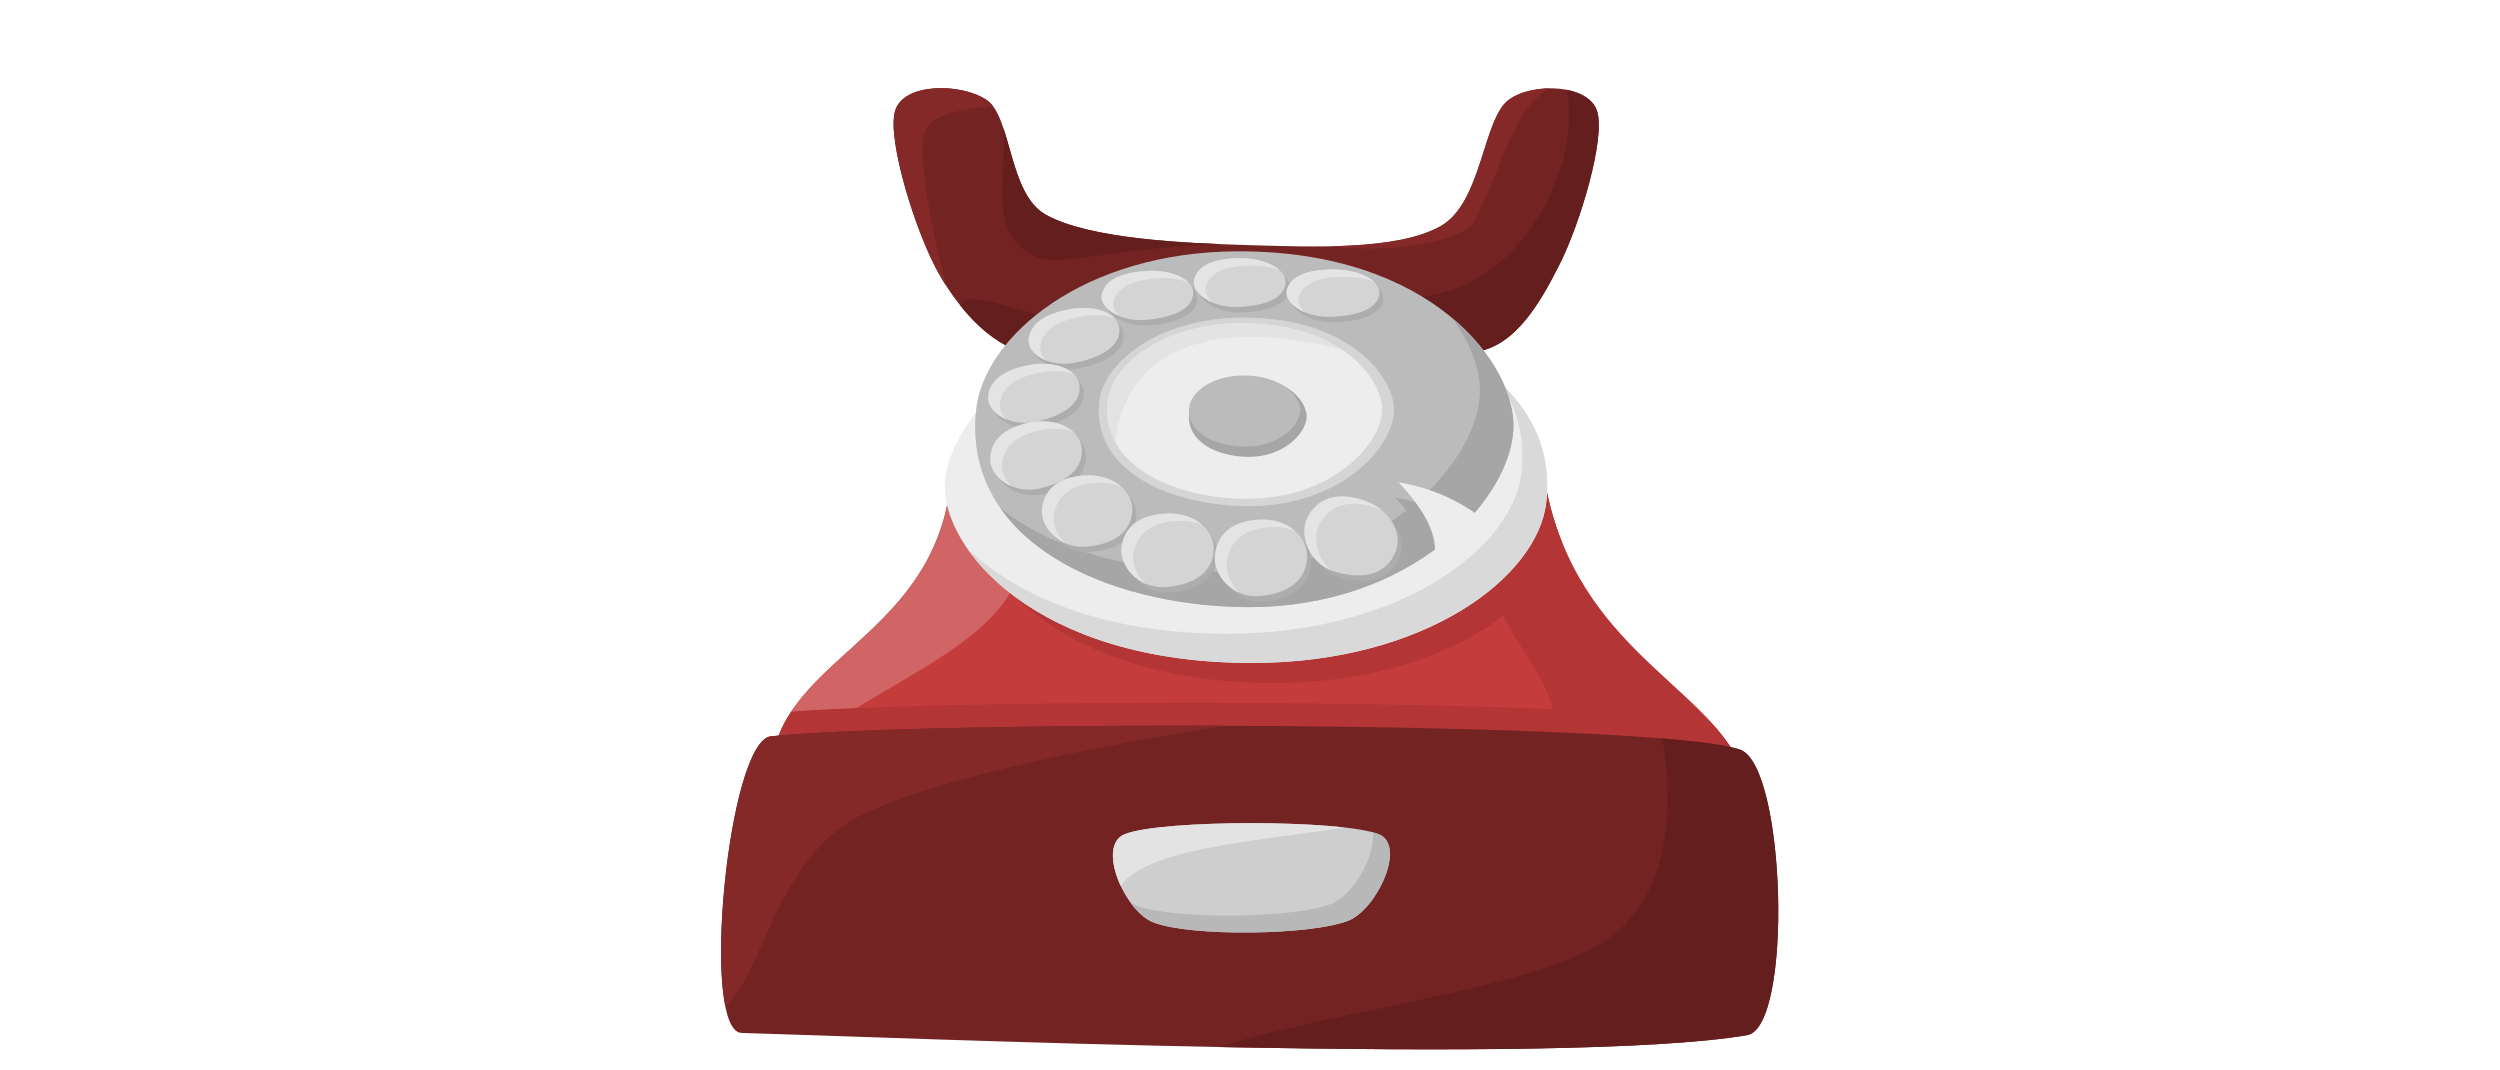 <?xml version="1.0" encoding="UTF-8" standalone="no"?><!DOCTYPE svg PUBLIC "-//W3C//DTD SVG 1.1//EN" "http://www.w3.org/Graphics/SVG/1.1/DTD/svg11.dtd"><svg width="100%" height="100%" viewBox="0 0 633 271" version="1.1" xmlns="http://www.w3.org/2000/svg" xmlns:xlink="http://www.w3.org/1999/xlink" xml:space="preserve" xmlns:serif="http://www.serif.com/" style="fill-rule:evenodd;clip-rule:evenodd;stroke-linejoin:round;stroke-miterlimit:2;"><g><g><path d="M195.868,190.438c5.811,-25.671 43.845,-31.261 45.246,-73.365l149.486,1.413c6.252,44.864 40.985,54.08 50.444,75.897l-245.176,-3.945Z" style="fill:#c53c3c;"/><clipPath id="_clip1"><path d="M195.868,190.438c5.811,-25.671 43.845,-31.261 45.246,-73.365l149.486,1.413c6.252,44.864 40.985,54.08 50.444,75.897l-245.176,-3.945Z"/></clipPath><g clip-path="url(#_clip1)"><path d="M238.647,114.698l-59.027,75.87l10.33,12.105c14.149,-25.276 67.012,-35.846 68.336,-61.122l-19.639,-26.853Z" style="fill:#d16464;"/><path d="M375.085,139.46c5.549,28.585 24.984,32.714 15.656,53.058l73.063,1.739l-80.021,-84.08l-8.698,29.283Z" style="fill:#b33535;"/><path d="M442.363,256.307c-46.399,7.888 -216.522,0.478 -254.589,-0.564c-10.573,-0.289 -3.462,-74.022 7.45,-75.128c39.849,-4.035 223.556,-3.95 245.325,3.382c11.666,3.93 13.489,70.325 1.814,72.31Z" style="fill:#b33535;"/><path d="M322.925,172.933c-54.786,0.138 -78.381,-29.114 -77.527,-45.515c0.955,-18.328 28.915,-45.881 75.308,-45.528c38.892,0.295 79.81,16.682 75.869,50.484c-2.187,18.759 -30.255,40.449 -73.65,40.559Z" style="fill:#b33535;"/></g><path d="M442.363,262.105c-46.399,7.888 -216.522,0.478 -254.589,-0.563c-10.573,-0.29 -3.462,-74.023 7.45,-75.128c39.849,-4.035 223.556,-3.951 245.325,3.382c11.666,3.929 13.489,70.324 1.814,72.309Z" style="fill:#742323;"/><clipPath id="_clip2"><path d="M442.363,262.105c-46.399,7.888 -216.522,0.478 -254.589,-0.563c-10.573,-0.29 -3.462,-74.023 7.45,-75.128c39.849,-4.035 223.556,-3.951 245.325,3.382c11.666,3.929 13.489,70.324 1.814,72.309Z"/></clipPath><g clip-path="url(#_clip2)"><path d="M420.1,183.528c0,0 10.493,40.355 -15.108,55.579c-25.428,15.122 -98.513,19.305 -114.838,35.227l201.573,-6.263l-21.527,-101.765l-50.1,17.222Z" style="fill:#651e1e;"/><path d="M186.888,183.494l139.477,-2.138c0,0 -75.955,10.051 -106.879,24.315c-26.659,12.298 -25.89,49.515 -41.416,51.837l-4.542,-72.144l13.36,-1.87Z" style="fill:#852828;"/></g><path d="M284.821,211.193c9.499,-3.727 54.782,-3.655 64.209,0c7.218,2.799 -0.441,19.104 -7.648,21.932c-9.499,3.727 -39.919,4.088 -49.346,0.433c-7.303,-2.832 -14.506,-19.503 -7.215,-22.365Z" style="fill:#cecece;"/><clipPath id="_clip3"><path d="M284.821,211.193c9.499,-3.727 54.782,-3.655 64.209,0c7.218,2.799 -0.441,19.104 -7.648,21.932c-9.499,3.727 -39.919,4.088 -49.346,0.433c-7.303,-2.832 -14.506,-19.503 -7.215,-22.365Z"/></clipPath><g clip-path="url(#_clip3)"><path d="M347.57,210.728c0.554,0.148 1.042,0.303 1.46,0.465c7.218,2.799 -0.441,19.104 -7.648,21.932c-9.499,3.727 -39.919,4.088 -49.346,0.433c-2.063,-0.8 -4.117,-2.703 -5.839,-5.088c0.517,0.335 1.04,0.61 1.564,0.813c9.426,3.655 39.847,3.294 49.346,-0.433c5.529,-2.17 11.325,-12.272 10.463,-18.122Z" style="fill:#b8b8b8;"/><path d="M282.455,227.486c2.266,-13.279 38.938,-14.47 61.816,-18.626l-30.369,-5.081l-38.085,4.418l6.638,19.289Z" style="fill:#e3e3e3;"/></g></g><path d="M373.797,89.041c10.174,-1.433 16.598,-13.184 21.211,-22.364c5.098,-10.149 11.543,-31.623 9.378,-38.525c-2.164,-6.902 -16.306,-7.336 -22.364,-2.886c-6.614,4.858 -6.716,26.118 -17.315,32.032c-10.99,6.132 -32.346,5.238 -48.625,4.761c-16.647,-0.487 -40.22,-1.563 -51.258,-7.683c-9.524,-5.281 -8.597,-24.679 -14.97,-29.038c-6.373,-4.359 -21.282,-4.509 -23.266,2.886c-1.984,7.395 5.41,31.202 11.362,41.483c5.284,9.126 13.869,19.022 24.349,20.2c12.565,1.413 33.585,-11.588 51.042,-11.723c18.583,-0.145 46.845,12.775 60.456,10.857Z" style="fill:#742323;"/><clipPath id="_clip4"><path d="M373.797,89.041c10.174,-1.433 16.598,-13.184 21.211,-22.364c5.098,-10.149 11.543,-31.623 9.378,-38.525c-2.164,-6.902 -16.306,-7.336 -22.364,-2.886c-6.614,4.858 -6.716,26.118 -17.315,32.032c-10.99,6.132 -32.346,5.238 -48.625,4.761c-16.647,-0.487 -40.22,-1.563 -51.258,-7.683c-9.524,-5.281 -8.597,-24.679 -14.97,-29.038c-6.373,-4.359 -21.282,-4.509 -23.266,2.886c-1.984,7.395 5.41,31.202 11.362,41.483c5.284,9.126 13.869,19.022 24.349,20.2c12.565,1.413 33.585,-11.588 51.042,-11.723c18.583,-0.145 46.845,12.775 60.456,10.857Z"/></clipPath><g clip-path="url(#_clip4)"><path d="M255.501,26.921c-2.052,-0.342 -18.159,0.233 -21,5.609c-3.99,7.553 6.498,45.317 6.498,45.317c-8.658,1.388 -18.68,-20.791 -29.892,-63.546l52.5,6.84c-0,0 -6.054,6.122 -8.106,5.78Z" style="fill:#852828;"/><path d="M395.902,20.203c7.13,18.861 -12.685,63.849 -50.496,53.544l44.62,30.53l24.1,-73.896l-18.224,-10.178Z" style="fill:#651e1e;"/><path d="M394.141,21.463c-10.405,4.67 -11.779,15.453 -20.42,33.916c-2.889,6.172 -23.317,9.1 -38.071,6.727l41.386,-43.401l17.105,2.758Z" style="fill:#852828;"/><path d="M254.105,32.053c0.746,13.313 -4.12,27.499 8.105,32.982c5.775,2.59 21.664,-2.374 46.666,-3.246l-54.771,-29.736Z" style="fill:#651e1e;"/><path d="M246.75,85.643c-3.15,-5.041 -6.04,-9.324 -1.002,-9.878c7.299,-0.802 21.479,9.136 44.796,5.066l-35.719,10.902l-8.075,-6.09Z" style="fill:#651e1e;"/></g><g><path d="M317.32,167.859c-55.179,0.138 -78.943,-29.114 -78.082,-45.515c0.961,-18.328 29.121,-45.88 75.848,-45.528c39.171,0.296 80.383,16.682 76.413,50.485c-2.202,18.758 -30.471,40.448 -74.179,40.558Z" style="fill:#ededed;"/><clipPath id="_clip5"><path d="M317.32,167.859c-55.179,0.138 -78.943,-29.114 -78.082,-45.515c0.961,-18.328 29.121,-45.88 75.848,-45.528c39.171,0.296 80.383,16.682 76.413,50.485c-2.202,18.758 -30.471,40.448 -74.179,40.558Z"/></clipPath><g clip-path="url(#_clip5)"><path d="M379.98,97.086c8.36,7.777 12.974,17.826 11.519,30.215c-2.202,18.758 -30.471,40.448 -74.179,40.558c-39.249,0.098 -62.603,-14.673 -72.508,-29.115c12.093,11.685 33.696,21.803 66.202,21.722c43.708,-0.11 71.977,-21.8 74.179,-40.559c1.03,-8.772 -0.982,-16.371 -5.213,-22.821Z" style="fill:#d9d9d9;"/></g><path d="M313.426,63.632c49.302,-0.137 70.535,28.807 69.766,45.034c-0.859,18.134 -26.019,45.395 -67.769,45.047c-34.999,-0.293 -71.821,-16.506 -68.275,-49.951c1.968,-18.56 27.226,-40.021 66.278,-40.13Z" style="fill:#bbb;"/><clipPath id="_clip6"><path d="M313.426,63.632c49.302,-0.137 70.535,28.807 69.766,45.034c-0.859,18.134 -26.019,45.395 -67.769,45.047c-34.999,-0.293 -71.821,-16.506 -68.275,-49.951c1.968,-18.56 27.226,-40.021 66.278,-40.13Z"/></clipPath><g clip-path="url(#_clip6)"><path d="M367.65,80.477c10.979,9.157 15.921,20.21 15.542,28.189c-0.859,18.134 -26.019,45.395 -67.769,45.047c-24.769,-0.207 -50.451,-8.388 -62.092,-25.008c13.323,10.639 33.753,15.923 53.598,16.089c41.749,0.349 66.91,-26.912 67.769,-45.047c0.261,-5.504 -2.009,-12.471 -7.048,-19.27Z" style="fill:#a6a6a6;"/><path d="M362.422,144.882c0.945,-6.88 -4.402,-13.761 -9.149,-18.89c7.228,1.276 14.194,3.865 20.692,8.79l-11.543,10.1Z" style="fill:#a6a6a6;"/></g><path d="M314.682,80.409c27.045,-0.073 38.693,15.272 38.271,23.875c-0.471,9.615 -14.273,24.068 -37.176,23.883c-19.199,-0.155 -39.398,-8.751 -37.452,-26.483c1.079,-9.84 14.935,-21.218 36.357,-21.275Z" style="fill:#d5d5d5;"/><path d="M314.317,81.854c25.166,-0.068 36.004,14.211 35.612,22.217c-0.439,8.946 -13.282,22.395 -34.593,22.223c-17.865,-0.144 -36.661,-8.143 -34.85,-24.643c1.004,-9.156 13.897,-19.744 33.831,-19.797Z" style="fill:#ededed;"/><clipPath id="_clip7"><path d="M314.317,81.854c25.166,-0.068 36.004,14.211 35.612,22.217c-0.439,8.946 -13.282,22.395 -34.593,22.223c-17.865,-0.144 -36.661,-8.143 -34.85,-24.643c1.004,-9.156 13.897,-19.744 33.831,-19.797Z"/></clipPath><g clip-path="url(#_clip7)"><path d="M282.39,122.949c-3.746,-38.725 29.609,-44.092 66.603,-31.706l-19.647,-15.05l-44.646,-1.247l-16.004,35.311l13.694,12.692Z" style="fill:#e3e3e3;"/></g><g><path d="M319.882,132.973c7.381,-0.384 12.22,4.445 12.134,9.293c-0.103,5.83 -4.565,9.543 -12.356,10.061c-6.608,0.438 -11.804,-5.637 -10.933,-10.829c0.83,-4.948 4.26,-8.167 11.155,-8.525Z" style="fill:#adadad;"/><path d="M346.003,127.978c7.228,2.272 10.192,8.547 8.414,13.084c-2.138,5.457 -7.725,7.364 -15.394,5.072c-6.505,-1.944 -9.376,-9.522 -6.723,-14.103c2.527,-4.365 6.949,-6.175 13.703,-4.053Z" style="fill:#adadad;"/><path d="M296.226,131.429c7.38,-0.369 12.22,4.276 12.134,8.939c-0.104,5.608 -4.566,9.18 -12.356,9.677c-6.608,0.422 -11.805,-5.422 -10.934,-10.416c0.83,-4.759 4.26,-7.856 11.156,-8.2Z" style="fill:#adadad;"/><path d="M275.873,121.778c7.225,-0.357 11.963,4.144 11.878,8.664c-0.101,5.436 -4.469,8.898 -12.095,9.38c-6.469,0.408 -11.556,-5.256 -10.703,-10.096c0.812,-4.613 4.17,-7.614 10.92,-7.948Z" style="fill:#adadad;"/><path d="M261.631,108.431c7.236,-1.49 12.677,1.906 13.256,6.091c0.696,5.034 -3.202,8.931 -10.824,10.6c-6.467,1.416 -12.43,-2.996 -12.281,-7.601c0.142,-4.389 3.088,-7.698 9.849,-9.09Z" style="fill:#adadad;"/><path d="M261.273,93.895c7.243,-1.442 12.588,1.351 13.071,4.932c0.581,4.307 -3.391,7.741 -11.024,9.345c-6.475,1.362 -12.318,-2.293 -12.066,-6.251c0.24,-3.771 3.251,-6.679 10.019,-8.026Z" style="fill:#adadad;"/><path d="M271.509,79.753c7.199,-1.418 12.479,1.174 12.93,4.549c0.542,4.059 -3.426,7.33 -11.012,8.905c-6.435,1.336 -12.204,-2.066 -11.922,-5.802c0.268,-3.56 3.278,-6.327 10.004,-7.652Z" style="fill:#adadad;"/><path d="M290.877,70.025c7.315,-0.546 12.246,2.338 12.288,5.435c0.05,3.725 -4.281,6.277 -12.001,6.925c-6.548,0.549 -11.865,-3.116 -11.136,-6.465c0.694,-3.191 4.013,-5.385 10.849,-5.895Z" style="fill:#adadad;"/><path d="M314.6,66.763c7.336,-0.118 12.089,3.049 11.95,6.143c-0.167,3.721 -4.64,6.016 -12.384,6.212c-6.569,0.167 -11.663,-3.803 -10.74,-7.103c0.879,-3.146 4.321,-5.142 11.174,-5.252Z" style="fill:#adadad;"/><path d="M338.191,69.623c7.421,-0.109 12.233,2.965 12.095,5.965c-0.167,3.609 -4.691,5.831 -12.526,6.015c-6.646,0.157 -11.803,-3.696 -10.872,-6.896c0.888,-3.049 4.369,-4.983 11.303,-5.084Z" style="fill:#adadad;"/><path d="M315.582,95.562c10.783,-0.03 15.426,6.433 15.258,10.056c-0.188,4.05 -5.691,10.137 -14.822,10.059c-7.654,-0.065 -15.708,-3.685 -14.932,-11.154c0.431,-4.144 5.955,-8.936 14.496,-8.961Z" style="fill:#a6a6a6;"/><path d="M314.814,95.073c10.194,-0.027 14.585,5.757 14.426,9c-0.178,3.624 -5.381,9.072 -14.013,9.002c-7.237,-0.058 -14.851,-3.298 -14.118,-9.982c0.407,-3.709 5.63,-7.998 13.705,-8.02Z" style="fill:#bbb;"/><path d="M318.838,131.581c7.381,-0.383 12.22,4.445 12.134,9.293c-0.103,5.83 -4.565,9.544 -12.355,10.061c-6.609,0.438 -11.805,-5.637 -10.934,-10.829c0.83,-4.948 4.26,-8.167 11.155,-8.525Z" style="fill:#d4d4d4;"/><path d="M344.959,126.587c7.228,2.271 10.192,8.547 8.414,13.083c-2.137,5.457 -7.725,7.364 -15.394,5.072c-6.505,-1.944 -9.376,-9.521 -6.723,-14.102c2.528,-4.366 6.95,-6.175 13.703,-4.053Z" style="fill:#d4d4d4;"/><path d="M295.182,130.037c7.38,-0.369 12.22,4.276 12.134,8.939c-0.103,5.608 -4.565,9.18 -12.356,9.678c-6.608,0.422 -11.804,-5.423 -10.933,-10.417c0.83,-4.759 4.259,-7.855 11.155,-8.2Z" style="fill:#d4d4d4;"/><path d="M274.829,120.387c7.225,-0.358 11.963,4.144 11.879,8.663c-0.101,5.436 -4.469,8.898 -12.096,9.38c-6.469,0.409 -11.556,-5.255 -10.703,-10.096c0.813,-4.613 4.17,-7.613 10.92,-7.947Z" style="fill:#d4d4d4;"/><path d="M260.587,107.039c7.237,-1.489 12.677,1.906 13.256,6.091c0.697,5.034 -3.201,8.932 -10.824,10.601c-6.466,1.416 -12.43,-2.997 -12.281,-7.602c0.142,-4.389 3.089,-7.698 9.849,-9.09Z" style="fill:#d4d4d4;"/><path d="M260.229,92.503c7.244,-1.442 12.588,1.351 13.071,4.932c0.581,4.307 -3.391,7.741 -11.024,9.346c-6.475,1.361 -12.318,-2.294 -12.066,-6.251c0.241,-3.772 3.251,-6.679 10.019,-8.027Z" style="fill:#d4d4d4;"/><path d="M270.465,78.361c7.199,-1.418 12.48,1.175 12.93,4.549c0.542,4.059 -3.426,7.331 -11.012,8.905c-6.435,1.336 -12.203,-2.065 -11.922,-5.801c0.269,-3.561 3.278,-6.328 10.004,-7.653Z" style="fill:#d4d4d4;"/><path d="M289.833,68.633c7.316,-0.546 12.246,2.338 12.288,5.435c0.05,3.725 -4.281,6.277 -12,6.925c-6.548,0.55 -11.865,-3.116 -11.137,-6.464c0.694,-3.192 4.014,-5.386 10.849,-5.896Z" style="fill:#d4d4d4;"/><path d="M313.557,65.371c7.335,-0.118 12.088,3.049 11.949,6.143c-0.167,3.722 -4.64,6.016 -12.384,6.213c-6.569,0.166 -11.663,-3.803 -10.74,-7.104c0.879,-3.145 4.321,-5.142 11.175,-5.252Z" style="fill:#d4d4d4;"/><path d="M337.147,68.231c7.421,-0.109 12.233,2.965 12.095,5.966c-0.166,3.608 -4.691,5.83 -12.525,6.015c-6.646,0.156 -11.803,-3.696 -10.872,-6.896c0.887,-3.05 4.368,-4.983 11.302,-5.085Z" style="fill:#d4d4d4;"/><path d="M314.026,150.17c-4.224,-1.759 -6.997,-6.161 -6.343,-10.064c0.83,-4.948 4.26,-8.167 11.155,-8.525c3.818,-0.198 6.956,0.998 9.084,2.87c-1.741,-0.743 -3.803,-1.134 -6.115,-1.014c-6.895,0.358 -10.325,3.577 -11.155,8.525c-0.484,2.886 0.907,6.046 3.374,8.208Z" style="fill:#e4e4e4;"/><path d="M336.959,144.38c-5.778,-2.39 -8.213,-9.406 -5.703,-13.74c2.528,-4.366 6.95,-6.175 13.703,-4.053c1.957,0.615 3.601,1.523 4.924,2.611c-0.613,-0.285 -1.265,-0.539 -1.955,-0.756c-6.753,-2.122 -11.175,-0.313 -13.703,4.053c-2.024,3.495 -0.833,8.734 2.734,11.885Z" style="fill:#e4e4e4;"/><path d="M290.212,147.853c-4.135,-1.733 -6.832,-5.909 -6.185,-9.616c0.83,-4.759 4.259,-7.855 11.155,-8.2c3.914,-0.195 7.113,1.019 9.242,2.898c-1.773,-0.758 -3.891,-1.161 -6.273,-1.042c-6.896,0.344 -10.325,3.44 -11.155,8.2c-0.474,2.717 0.848,5.686 3.216,7.76Z" style="fill:#e4e4e4;"/><path d="M269.959,137.652c-4.045,-1.681 -6.683,-5.726 -6.05,-9.318c0.813,-4.613 4.17,-7.613 10.92,-7.947c3.873,-0.192 7.031,1.012 9.115,2.867c-1.737,-0.736 -3.811,-1.127 -6.146,-1.012c-6.75,0.334 -10.108,3.335 -10.92,7.948c-0.459,2.607 0.805,5.454 3.081,7.462Z" style="fill:#e4e4e4;"/><path d="M256.189,123.136c-3.279,-1.362 -5.543,-4.147 -5.451,-7.007c0.142,-4.389 3.089,-7.698 9.849,-9.09c4.875,-1.003 8.934,0.21 11.242,2.388c-2.232,-0.895 -5.077,-1.19 -8.273,-0.532c-6.761,1.392 -9.707,4.701 -9.849,9.09c-0.061,1.876 0.893,3.72 2.482,5.151Z" style="fill:#e4e4e4;"/><path d="M254.9,106.208c-2.913,-1.167 -4.837,-3.371 -4.69,-5.678c0.241,-3.772 3.251,-6.679 10.019,-8.027c5.316,-1.058 9.609,0.165 11.709,2.306c-2.269,-0.863 -5.289,-1.137 -8.74,-0.45c-6.768,1.347 -9.778,4.255 -10.019,8.026c-0.087,1.378 0.563,2.718 1.721,3.823Z" style="fill:#e4e4e4;"/><path d="M264.904,91.27c-2.788,-1.095 -4.604,-3.121 -4.443,-5.256c0.269,-3.561 3.278,-6.328 10.004,-7.653c5.438,-1.071 9.781,0.146 11.775,2.261c-2.258,-0.836 -5.305,-1.095 -8.806,-0.405c-6.726,1.325 -9.735,4.092 -10.004,7.652c-0.092,1.221 0.462,2.406 1.474,3.401Z" style="fill:#e4e4e4;"/><path d="M283.405,80.023c-3.02,-1.244 -4.87,-3.429 -4.421,-5.494c0.694,-3.192 4.014,-5.386 10.849,-5.896c5.195,-0.388 9.187,0.954 11.08,2.874c-2.088,-0.827 -4.865,-1.261 -8.111,-1.018c-6.835,0.51 -10.155,2.704 -10.849,5.895c-0.271,1.247 0.295,2.537 1.452,3.639Z" style="fill:#e4e4e4;"/><path d="M307.002,76.605c-3.261,-1.388 -5.222,-3.827 -4.62,-5.982c0.879,-3.145 4.321,-5.142 11.175,-5.252c4.877,-0.078 8.614,1.296 10.529,3.135c-1.981,-0.824 -4.554,-1.328 -7.561,-1.279c-6.853,0.11 -10.295,2.106 -11.174,5.252c-0.385,1.375 0.275,2.866 1.651,4.126Z" style="fill:#e4e4e4;"/><path d="M330.344,79.044c-3.193,-1.359 -5.096,-3.678 -4.499,-5.728c0.887,-3.05 4.368,-4.983 11.302,-5.085c5.046,-0.074 8.885,1.323 10.783,3.169c-2.025,-0.841 -4.688,-1.359 -7.814,-1.314c-6.934,0.102 -10.415,2.036 -11.303,5.085c-0.374,1.287 0.236,2.679 1.531,3.873Z" style="fill:#e4e4e4;"/></g><path d="M363.253,140.983c0.945,-6.88 -4.401,-13.761 -9.148,-18.89c7.228,1.276 14.193,3.865 20.691,8.79l-11.543,10.1Z" style="fill:#ededed;"/></g></g><rect x="0" y="0" width="632.837" height="270.559" style="fill:none;"/></svg>
